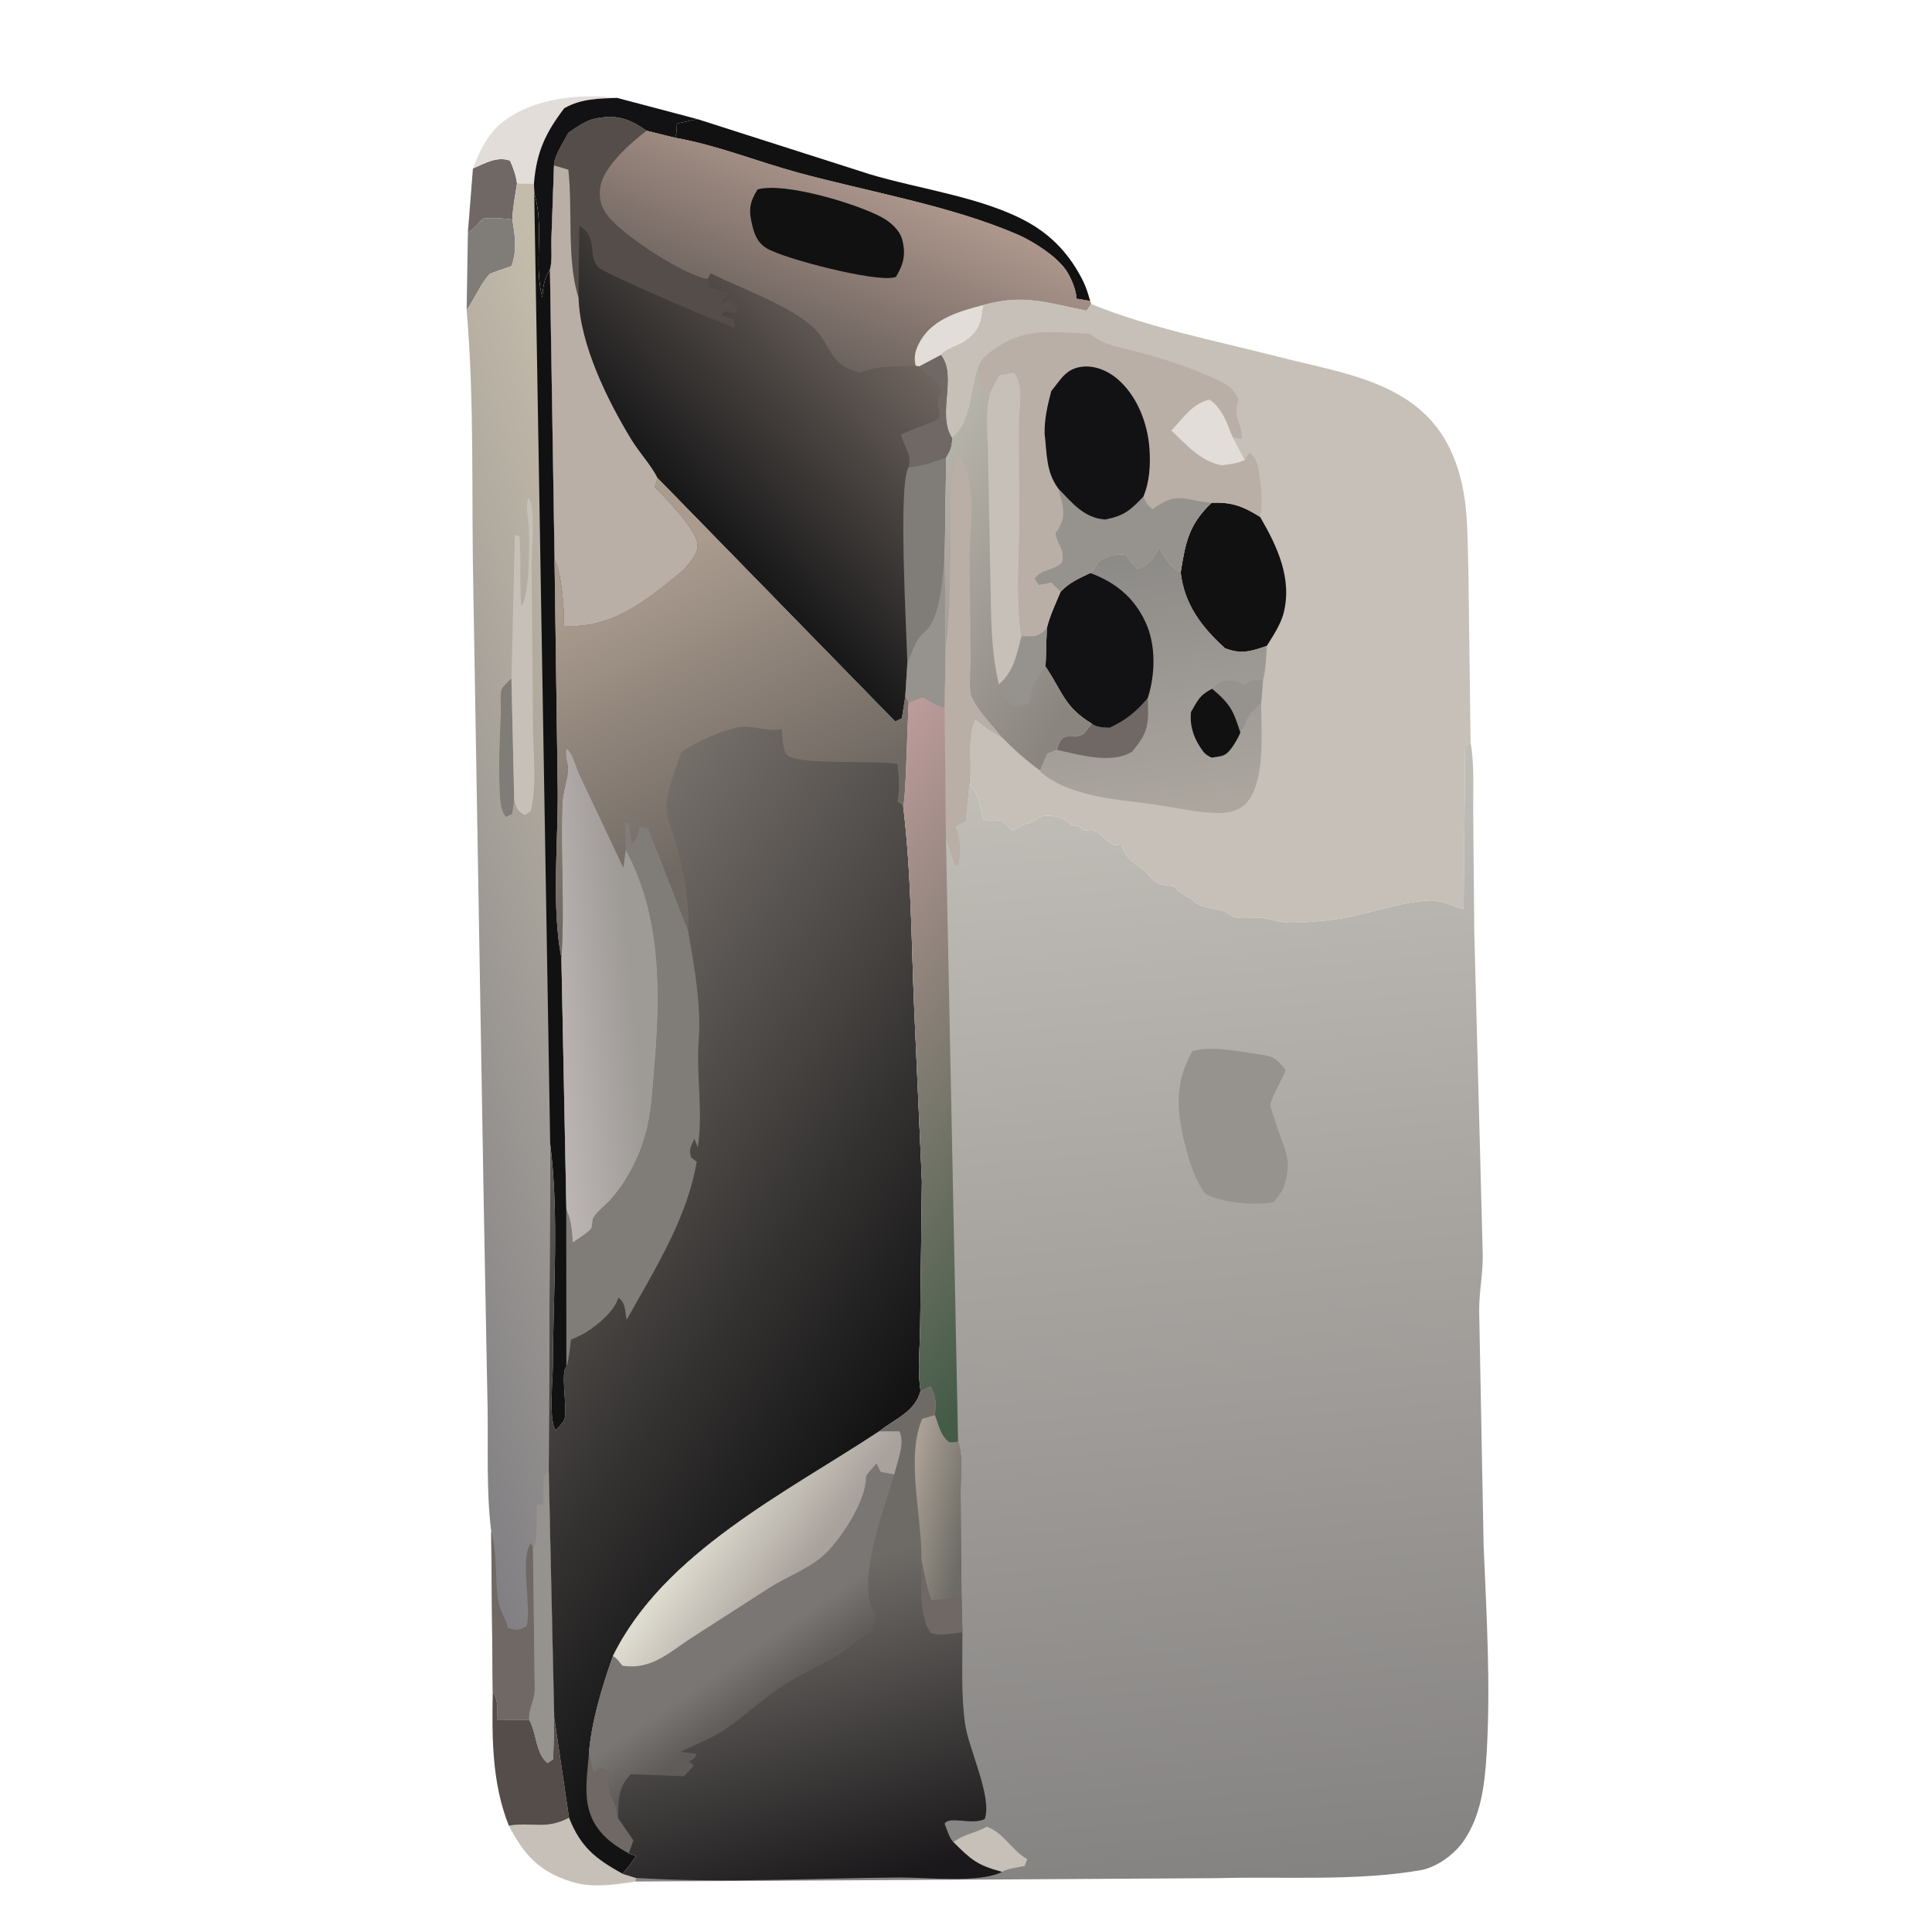 <svg xmlns="http://www.w3.org/2000/svg" xmlns:xlink="http://www.w3.org/1999/xlink" width="116" height="116"><path fill="#6F6864" d="M28.396 10.115C29.1 9.812 29.854 9.359 30.625 9.65C30.829 10.111 30.976 10.512 31.042 11.012C30.935 11.724 30.783 12.461 30.763 13.179C30.157 13.109 29.6 13.056 28.989 13.125C28.785 13.334 28.356 13.879 28.093 13.945L28.396 10.115Z"></path><path fill="#807C78" d="M28.093 13.945C28.356 13.879 28.785 13.334 28.989 13.125C29.6 13.056 30.157 13.109 30.763 13.179C30.923 14.177 31.056 14.988 30.716 15.971C30.48 16.08 29.498 16.358 29.376 16.485C28.902 16.972 28.451 18.021 28.017 18.619L28.093 13.945Z"></path><path fill="#E3DDD9" d="M28.396 10.115C28.785 9.094 29.286 8.031 30.16 7.343C32.011 5.887 34.772 5.601 37.052 5.877C35.915 5.922 34.893 5.919 33.875 6.5C32.746 7.99 32.212 9.126 32.057 11.032L31.042 11.012C30.976 10.512 30.829 10.111 30.625 9.65C29.854 9.359 29.1 9.812 28.396 10.115Z"></path><path fill="#C6C0B8" d="M34.166 109.145C34.859 110.9 35.742 111.596 37.373 112.503L38.17 112.752L38.15 112.97C36.895 113.158 35.583 113.37 34.344 112.992C32.371 112.39 31.46 111.355 30.551 109.614C32.026 109.384 32.741 109.883 34.166 109.145Z"></path><path fill="#121214" d="M37.052 5.877L41.874 7.152L40.644 7.42C40.625 7.655 40.647 8.073 40.52 8.269L38.822 7.85C37.789 7.139 37.06 6.867 35.776 7.112C35.183 7.225 34.615 7.639 34.125 7.979C33.876 8.459 33.239 9.422 33.264 9.933L33.108 14.32C33.089 14.837 33.174 15.707 33.02 16.183C32.66 16.761 32.608 17.217 32.562 17.876C32.022 15.857 32.7 13.643 32.076 11.603L32.057 11.032C32.212 9.126 32.746 7.99 33.875 6.5C34.893 5.919 35.915 5.922 37.052 5.877Z"></path><path fill="#544D4A" d="M29.585 101.562C29.941 102.065 29.848 102.67 29.875 103.278L31.779 103.264C32.259 104.173 32.14 105.234 32.875 105.856L33.213 105.625L33.277 103.131L34.166 109.145C32.741 109.883 32.026 109.384 30.551 109.614C29.523 107.042 29.537 104.283 29.585 101.562Z"></path><path fill="#111" d="M41.874 7.152L52.19 10.451C55.173 11.356 59.055 11.838 61.764 13.369C63.229 14.198 64.279 15.366 65.03 16.875C65.216 17.249 65.341 17.667 65.454 18.068L64.635 17.934C64.62 17.4 64.287 16.623 63.981 16.189C63.4 15.363 62.007 14.475 61.093 14.081C57.035 12.332 52.145 11.522 47.866 10.352C45.411 9.681 43.032 8.711 40.52 8.269C40.647 8.073 40.625 7.655 40.644 7.42L41.874 7.152Z"></path><defs><linearGradient id="gradient_0" gradientUnits="userSpaceOnUse" x1="18.885" y1="58.909" x2="42.956" y2="51.858"><stop offset="0" stop-color="#817F83"></stop><stop offset="1" stop-color="#C4BCAB"></stop></linearGradient></defs><path fill="url(#gradient_0)" d="M31.042 11.012L32.057 11.032L32.076 11.603C32.7 13.643 32.022 15.857 32.562 17.876C32.608 17.217 32.66 16.761 33.02 16.183L33.296 33.598L33.489 47.535C33.507 50.683 33.112 54.46 33.707 57.517L34.006 72.629L34.009 82.066C33.62 82.353 34.113 84.7 33.873 85.25C33.789 85.44 33.512 85.701 33.375 85.873C32.931 85.332 33.194 82.837 33.197 82.007C33.208 77.66 33.581 72.966 33.034 68.662L32.946 88.328L33.277 103.131L33.213 105.625L32.875 105.856C32.14 105.234 32.259 104.173 31.779 103.264L29.875 103.278C29.848 102.67 29.941 102.065 29.585 101.562L29.493 91.949C29.193 89.544 29.317 86.948 29.275 84.52L29.043 72.196L28.421 35.525C28.296 29.944 28.5 24.174 28.017 18.619C28.451 18.021 28.902 16.972 29.376 16.485C29.498 16.358 30.48 16.08 30.716 15.971C31.056 14.988 30.923 14.177 30.763 13.179C30.783 12.461 30.935 11.724 31.042 11.012Z"></path><path fill="#807C78" d="M30.875 48.076L30.748 48.875L30.375 49.048C29.999 48.574 30.023 47.826 29.995 47.239C29.924 45.766 30.021 44.265 30.071 42.792C30.082 42.479 30.011 41.634 30.122 41.375C30.194 41.21 30.574 40.879 30.707 40.732L30.875 48.076Z"></path><path fill="#6F6864" d="M29.493 91.949C29.894 93.373 29.693 94.702 29.907 96.122C29.992 96.693 30.381 97.172 30.498 97.75C31.091 97.897 31.096 97.918 31.628 97.625C31.911 96.455 31.199 93.479 31.883 92.661L32.001 92.943L32.105 101.474C32.096 102.106 31.709 102.632 31.779 103.264L29.875 103.278C29.848 102.67 29.941 102.065 29.585 101.562L29.493 91.949Z"></path><path fill="#96928E" d="M32.001 92.943C32.327 92.648 32.179 90.86 32.251 90.312L32.625 90.373L32.635 88.634L32.946 88.328L33.277 103.131L33.213 105.625L32.875 105.856C32.14 105.234 32.259 104.173 31.779 103.264C31.709 102.632 32.096 102.106 32.105 101.474L32.001 92.943Z"></path><path fill="#C6C0B8" d="M30.707 40.732L30.912 32.125L31.187 32.173C31.311 33.619 31.176 35.023 31.312 36.438C31.819 35.533 31.787 32.746 31.75 31.625C31.732 31.081 31.514 30.356 31.751 29.874C32.173 30.712 31.911 33.005 31.92 33.986L32.002 43.645C32.016 45.284 32.239 47.088 31.875 48.69L31.525 48.939C31.045 48.686 31.06 48.587 30.875 48.076L30.707 40.732Z"></path><path fill="#111" d="M32.076 11.603C32.7 13.643 32.022 15.857 32.562 17.876C32.608 17.217 32.66 16.761 33.02 16.183L33.296 33.598L33.489 47.535C33.507 50.683 33.112 54.46 33.707 57.517L34.006 72.629L34.009 82.066C33.62 82.353 34.113 84.7 33.873 85.25C33.789 85.44 33.512 85.701 33.375 85.873C32.931 85.332 33.194 82.837 33.197 82.007C33.208 77.66 33.581 72.966 33.034 68.662L32.076 11.603Z"></path><defs><linearGradient id="gradient_1" gradientUnits="userSpaceOnUse" x1="41.42" y1="30.366" x2="52.889" y2="19.275"><stop offset="0" stop-color="#181819"></stop><stop offset="1" stop-color="#6F655F"></stop></linearGradient></defs><path fill="url(#gradient_1)" d="M33.264 9.933C33.239 9.422 33.876 8.459 34.125 7.979C34.615 7.639 35.183 7.225 35.776 7.112C37.06 6.867 37.789 7.139 38.822 7.85L40.52 8.269C43.032 8.711 45.411 9.681 47.866 10.352C52.145 11.522 57.035 12.332 61.093 14.081C62.007 14.475 63.4 15.363 63.981 16.189C64.287 16.623 64.62 17.4 64.635 17.934L65.454 18.068L65.505 18.248L65.242 18.646C62.923 18.197 61.476 17.613 59.046 18.31C58.935 19.298 58.856 19.807 58 20.452C57.569 20.776 56.842 20.918 56.5 21.302C57.514 22.568 56.25 24.876 57.168 26.283C57.171 26.785 57.087 27.047 56.811 27.467L56.726 33.228L56.779 38.865L56.72 42.513C56.267 42.435 55.781 42.097 55.375 41.877L54.555 42.215L54.349 41.881L54.154 43.125L53.748 43.32L39.487 28.711L39.318 29.238C39.937 29.886 41.886 31.848 41.879 32.692L41.877 32.754L41.876 32.87C41.858 33.314 41.217 34.079 40.888 34.351C38.807 36.072 36.709 37.776 33.875 37.583C33.85 36.526 33.759 34.547 33.296 33.598L33.02 16.183C33.174 15.707 33.089 14.837 33.108 14.32L33.264 9.933Z"></path><path fill="#6F6864" d="M56.5 21.302C57.514 22.568 56.25 24.876 57.168 26.283C57.171 26.785 57.087 27.047 56.811 27.467C56.069 27.717 55.34 27.992 54.554 28.061C54.755 27.274 54.322 26.909 54.099 26.125C54.44 25.841 56.319 25.282 56.373 25.125C56.559 24.582 56.064 24.279 56.5 23.625C56.333 22.529 55.886 22.789 55.191 21.996L56.5 21.302Z"></path><path fill="#807C78" d="M54.554 28.061C55.34 27.992 56.069 27.717 56.811 27.467L56.726 33.228L56.779 38.865L56.72 42.513C56.267 42.435 55.781 42.097 55.375 41.877L54.555 42.215L54.349 41.881L54.478 39.849C54.445 38.136 53.907 28.951 54.554 28.061Z"></path><path fill="#96928E" d="M56.726 33.228L56.779 38.865L56.72 42.513C56.267 42.435 55.781 42.097 55.375 41.877L54.555 42.215L54.349 41.881L54.478 39.849C54.747 39.174 54.947 38.416 55.518 37.945C56.523 37.115 56.59 34.468 56.726 33.228Z"></path><path fill="#544D4A" d="M33.264 9.933C33.239 9.422 33.876 8.459 34.125 7.979C34.615 7.639 35.183 7.225 35.776 7.112C37.06 6.867 37.789 7.139 38.822 7.85C37.875 8.575 36.219 10.006 36.041 11.244C35.94 11.941 36.088 12.448 36.514 12.993C37.411 14.14 41.018 16.507 42.482 16.753L42.625 17.25C43.032 17.391 43.426 17.528 43.85 17.604C43.573 17.802 43.455 17.866 43.312 18.188L43.875 18L44.308 18.55L44.108 18.821L43.562 18.661L43.312 18.938L44.062 19.188L44.129 19.671C43.92 19.681 36.38 16.491 35.925 16.044C35.25 15.382 35.947 14.228 34.778 13.556L34.738 17.867C34.019 15.652 34.394 12.576 34.125 10.189L33.264 9.933Z"></path><path fill="#B9AFA6" d="M33.264 9.933L34.125 10.189C34.394 12.576 34.019 15.652 34.738 17.867C34.81 20.671 36.479 24.051 37.917 26.406C38.385 27.173 39.095 27.923 39.487 28.711L39.318 29.238C39.937 29.886 41.886 31.848 41.879 32.692L41.877 32.754L41.876 32.87C41.858 33.314 41.217 34.079 40.888 34.351C38.807 36.072 36.709 37.776 33.875 37.583C33.85 36.526 33.759 34.547 33.296 33.598L33.02 16.183C33.174 15.707 33.089 14.837 33.108 14.32L33.264 9.933Z"></path><defs><linearGradient id="gradient_2" gradientUnits="userSpaceOnUse" x1="47.535" y1="20.507" x2="51.838" y2="10.518"><stop offset="0" stop-color="#6D635E"></stop><stop offset="1" stop-color="#AC968C"></stop></linearGradient></defs><path fill="url(#gradient_2)" d="M38.822 7.85L40.52 8.269C43.032 8.711 45.411 9.681 47.866 10.352C52.145 11.522 57.035 12.332 61.093 14.081C62.007 14.475 63.4 15.363 63.981 16.189C64.287 16.623 64.62 17.4 64.635 17.934L65.454 18.068L65.505 18.248L65.242 18.646C62.923 18.197 61.476 17.613 59.046 18.31C58.935 19.298 58.856 19.807 58 20.452C57.569 20.776 56.842 20.918 56.5 21.302L55.191 21.996L54.974 21.951C53.687 22.051 52.89 21.919 51.625 22.366C49.621 21.885 49.993 20.596 48.622 19.477C47.077 18.217 44.491 17.311 42.674 16.41L42.482 16.753C41.018 16.507 37.411 14.14 36.514 12.993C36.088 12.448 35.94 11.941 36.041 11.244C36.219 10.006 37.875 8.575 38.822 7.85Z"></path><path fill="#E3DDD9" d="M54.974 21.951C54.841 21.392 54.981 20.938 55.277 20.438C56.065 19.107 57.655 18.68 59.046 18.31C58.935 19.298 58.856 19.807 58 20.452C57.569 20.776 56.842 20.918 56.5 21.302L55.191 21.996L54.974 21.951Z"></path><path fill="#111" d="M45.484 11.375C47.083 10.912 51.507 12.25 52.967 13.059C53.487 13.347 54.032 13.827 54.18 14.427C54.399 15.312 54.233 15.885 53.795 16.625L53.695 16.654C52.566 16.953 47.114 15.548 46.049 14.916C45.495 14.587 45.314 14.125 45.166 13.526C44.938 12.599 45.003 12.155 45.484 11.375Z"></path><path fill="#C6C0B8" d="M59.046 18.31C61.476 17.613 62.923 18.197 65.242 18.646L65.505 18.248C68.96 19.674 73.045 20.469 76.685 21.406C80.787 22.461 85.429 22.953 87.254 27.384C88.197 29.675 88.086 31.847 88.165 34.25L88.296 44.585L87.972 44.786L87.877 54.589C87.328 54.423 86.449 54.044 85.892 54.064C84.085 54.129 82.119 54.913 80.322 55.178C79.515 55.297 78.055 55.439 77.285 55.395C76.71 55.361 76.206 55.124 75.634 55.11C75.323 55.103 74.16 55.187 73.988 55.023C73.344 54.41 72.324 54.698 71.736 54.148C71.296 53.738 70.883 53.758 70.49 53.203C69.93 53.146 69.479 53.152 69.088 52.67C68.495 51.937 67.615 51.767 67.359 50.762C66.347 50.827 66.29 49.974 65.558 49.828C65.382 49.792 65.2 49.946 65.042 49.819C64.814 49.635 64.675 49.567 64.371 49.559L64.337 49.524C63.895 49.085 63.441 48.969 62.826 48.971C62.271 48.972 62.203 49.343 61.679 49.448C61.396 49.504 61.066 49.733 60.813 49.874L60.12 49.24C59.738 49.268 59.379 49.355 59.027 49.194C58.857 48.445 58.767 47.603 58.194 47.048L57.973 49.301L57.377 49.625L57.401 49.683C57.698 50.439 57.638 51.124 57.58 51.919L57.363 51.99L56.795 50.367L56.72 42.513L56.779 38.865L56.726 33.228L56.811 27.467C57.087 27.047 57.171 26.785 57.168 26.283C56.25 24.876 57.514 22.568 56.5 21.302C56.842 20.918 57.569 20.776 58 20.452C58.856 19.807 58.935 19.298 59.046 18.31Z"></path><path fill="#111" d="M72.745 30.19C73.97 30.137 74.633 30.4 75.66 31.038C76.678 32.787 77.606 34.739 77.065 36.828C76.889 37.504 76.43 38.189 76.062 38.777C75.113 39.11 74.521 39.294 73.557 38.924C72.154 37.657 71.112 36.293 70.891 34.366C71.168 32.591 71.374 31.483 72.745 30.19Z"></path><defs><linearGradient id="gradient_3" gradientUnits="userSpaceOnUse" x1="67.422" y1="33.114" x2="69.744" y2="48.806"><stop offset="0" stop-color="#8C8A87"></stop><stop offset="1" stop-color="#ACA69F"></stop></linearGradient></defs><path fill="url(#gradient_3)" d="M65.957 33.697C66.55 33.4 66.942 33.203 67.626 33.312L67.666 33.394C67.828 33.724 68.028 33.916 68.305 34.151C69.076 33.872 69.171 33.543 69.625 32.877C70.019 33.647 70.162 33.898 70.891 34.366C71.112 36.293 72.154 37.657 73.557 38.924C74.521 39.294 75.113 39.11 76.062 38.777C76.023 39.469 76.005 40.157 75.835 40.832L75.724 42.166C75.708 43.874 76.024 47.036 74.765 48.286C74.352 48.696 73.652 48.829 73.097 48.816C71.798 48.786 70.583 48.479 69.306 48.3C67.091 47.99 64.288 47.866 62.499 46.371L62.451 46.261L62.875 45.25L63.453 45.022C63.804 43.757 64.192 44.458 65.004 44.096C65.105 44.051 65.462 43.555 65.552 43.449C63.899 42.457 63.792 41.528 62.775 40.025L62.848 37.744C63.027 36.984 63.379 36.254 63.681 35.535C64.173 34.981 64.803 34.718 65.459 34.405C65.691 34.214 65.813 33.955 65.957 33.697Z"></path><path fill="#96928E" d="M75.835 40.832L75.724 42.166C75.396 42.522 74.903 42.935 74.779 43.406C74.726 43.61 74.582 43.809 74.474 43.989C74.045 42.665 73.903 42.307 72.778 41.353L73.363 40.882C73.891 40.84 74.226 40.86 74.705 41.099C74.803 41.149 75.015 40.917 75.123 40.875C75.278 40.814 75.654 40.843 75.835 40.832Z"></path><path fill="#111" d="M74.474 43.989C74.329 44.314 74.169 44.602 73.962 44.89C73.57 45.434 73.382 45.387 72.75 45.489C72.558 45.403 72.375 45.296 72.246 45.125C71.716 44.424 71.415 43.626 71.51 42.75C71.925 42.035 72.023 41.743 72.778 41.353C73.903 42.307 74.045 42.665 74.474 43.989Z"></path><path fill="#6F6864" d="M68.913 41.914C68.963 43.447 68.994 43.917 67.978 45.125C66.757 45.906 64.792 45.31 63.453 45.022C63.804 43.757 64.192 44.458 65.004 44.096C65.105 44.051 65.462 43.555 65.552 43.449C65.861 43.686 66.252 43.67 66.625 43.696C67.614 43.231 68.209 42.748 68.913 41.914Z"></path><path fill="#121214" d="M65.459 34.405C66.96 34.959 68.078 35.86 68.769 37.336C69.417 38.717 69.371 40.481 68.913 41.914C68.209 42.748 67.614 43.231 66.625 43.696C66.252 43.67 65.861 43.686 65.552 43.449C63.899 42.457 63.792 41.528 62.775 40.025L62.848 37.744C63.027 36.984 63.379 36.254 63.681 35.535C64.173 34.981 64.803 34.718 65.459 34.405Z"></path><path fill="#B9AFA6" d="M58.753 22.004C58.818 21.799 58.904 21.613 59.068 21.466C61.159 19.6 62.846 19.918 65.467 20.045C66.152 20.723 67.442 20.891 68.36 21.14C69.834 21.538 71.23 21.987 72.626 22.596C73.381 22.926 74.034 23.171 74.377 24C73.949 25.07 74.61 25.378 74.562 26.376L74.005 26.24L74.736 27.62L75 27.18C75.622 27.642 75.554 28.187 75.663 28.932C75.771 29.664 75.791 30.305 75.66 31.038C74.633 30.4 73.97 30.137 72.745 30.19C71.374 31.483 71.168 32.591 70.891 34.366C70.162 33.898 70.019 33.647 69.625 32.877C69.171 33.543 69.076 33.872 68.305 34.151C68.028 33.916 67.828 33.724 67.666 33.394L67.626 33.312C66.942 33.203 66.55 33.4 65.957 33.697C65.813 33.955 65.691 34.214 65.459 34.405C64.803 34.718 64.173 34.981 63.681 35.535C63.379 36.254 63.027 36.984 62.848 37.744L62.775 40.025C63.792 41.528 63.899 42.457 65.552 43.449C65.462 43.555 65.105 44.051 65.004 44.096C64.192 44.458 63.804 43.757 63.453 45.022L62.875 45.25L62.451 46.261C61.599 45.657 60.887 45 60.154 44.262C59.588 43.923 59.045 43.604 58.563 43.148C58.008 44.057 58.353 45.909 58.194 47.048L57.973 49.301L57.377 49.625L57.401 49.683C57.698 50.439 57.638 51.124 57.58 51.919L57.363 51.99L56.795 50.367L56.72 42.513L56.779 38.865L56.726 33.228L56.811 27.467C57.087 27.047 57.171 26.785 57.168 26.283C58.355 25.371 58.249 23.436 58.753 22.004Z"></path><path fill="#E3DDD9" d="M74.736 27.62C74.306 27.826 73.841 27.87 73.375 27.935C72.121 27.74 71.217 26.682 70.33 25.849C71.034 25.115 71.618 24.198 72.625 23.996C73.391 24.508 73.671 25.423 74.005 26.24L74.736 27.62Z"></path><path fill="#96928E" d="M68.648 29.82C68.828 30.189 68.869 30.341 69.217 30.573C70.687 29.447 71.149 30.071 72.745 30.19C71.374 31.483 71.168 32.591 70.891 34.366C70.162 33.898 70.019 33.647 69.625 32.877C69.171 33.543 69.076 33.872 68.305 34.151C68.028 33.916 67.828 33.724 67.666 33.394L67.626 33.312C66.942 33.203 66.55 33.4 65.957 33.697C65.813 33.955 65.691 34.214 65.459 34.405C64.803 34.718 64.173 34.981 63.681 35.535L63.125 34.979L62.375 35.123L62.127 34.75C62.538 34.132 63.215 34.322 63.787 33.75C63.901 32.805 63.503 32.827 63.377 32C63.457 31.904 63.528 31.806 63.588 31.697C64.061 30.843 63.765 30.192 63.537 29.329C64.37 30.191 65.094 31.121 66.375 31.193C67.512 30.957 67.858 30.648 68.648 29.82Z"></path><path fill="#121214" d="M63.118 23.485C63.706 22.767 64.01 22.117 65 22.016C65.76 21.939 66.527 22.267 67.094 22.754C68.274 23.766 68.911 25.409 69.016 26.947C69.082 27.912 69.026 28.922 68.648 29.82C67.858 30.648 67.512 30.957 66.375 31.193C65.094 31.121 64.37 30.191 63.537 29.329C62.799 28.318 62.864 27.263 62.72 26.035C62.705 25.14 62.896 24.348 63.118 23.485Z"></path><defs><linearGradient id="gradient_4" gradientUnits="userSpaceOnUse" x1="66.778" y1="38.183" x2="54.291" y2="30.455"><stop offset="0" stop-color="#8B8580"></stop><stop offset="1" stop-color="#B6B3AA"></stop></linearGradient></defs><path fill="url(#gradient_4)" d="M58.753 22.004L58.871 23.129L59.484 23.494L60.004 22.527L60.885 22.375C61.487 23.186 61.211 24.363 61.181 25.366L61.21 31.719C61.176 33.839 61.017 36.108 61.327 38.207C62.105 38.207 62.268 38.312 62.848 37.744L62.775 40.025C63.792 41.528 63.899 42.457 65.552 43.449C65.462 43.555 65.105 44.051 65.004 44.096C64.192 44.458 63.804 43.757 63.453 45.022L62.875 45.25L62.451 46.261C61.599 45.657 60.887 45 60.154 44.262C59.588 43.923 59.045 43.604 58.563 43.148C58.008 44.057 58.353 45.909 58.194 47.048L57.973 49.301L57.377 49.625L57.401 49.683C57.698 50.439 57.638 51.124 57.58 51.919L57.363 51.99L56.795 50.367L56.72 42.513L56.779 38.865L56.726 33.228L56.811 27.467C57.087 27.047 57.171 26.785 57.168 26.283C58.355 25.371 58.249 23.436 58.753 22.004Z"></path><path fill="#96928E" d="M61.327 38.207C62.105 38.207 62.268 38.312 62.848 37.744L62.775 40.025C62.509 40.404 62.166 40.825 62.011 41.261C61.925 41.503 61.878 42.061 61.75 42.239C61.719 42.283 61.099 42.439 61 42.47C60.489 42.103 60.138 41.897 59.979 41.227C59.965 41.164 59.97 41.143 59.974 41.086C60.891 40.308 61.033 39.312 61.327 38.207Z"></path><path fill="#C6C0B8" d="M60.004 22.527L60.885 22.375C61.487 23.186 61.211 24.363 61.181 25.366L61.21 31.719C61.176 33.839 61.017 36.108 61.327 38.207C61.033 39.312 60.891 40.308 59.974 41.086C59.471 38.965 59.518 36.969 59.464 34.819L59.327 27.537C59.344 26.121 59.077 24.894 59.484 23.494L60.004 22.527Z"></path><path fill="#B9AFA6" d="M56.779 38.865C57.101 36.437 57.041 33.97 57.079 31.525C57.1 30.195 56.992 28.796 57.448 27.53L57.677 27.425C58.675 29.322 58.244 31.462 58.215 33.482L58.281 39.598C58.289 40.121 58.158 41.318 58.326 41.782C58.599 42.536 59.631 43.601 60.154 44.262C59.588 43.923 59.045 43.604 58.563 43.148C58.008 44.057 58.353 45.909 58.194 47.048L57.973 49.301L57.377 49.625L57.401 49.683C57.698 50.439 57.638 51.124 57.58 51.919L57.363 51.99L56.795 50.367L56.72 42.513L56.779 38.865Z"></path><defs><linearGradient id="gradient_5" gradientUnits="userSpaceOnUse" x1="54.09" y1="84.306" x2="26.912" y2="64.29"><stop offset="0" stop-color="#131314"></stop><stop offset="1" stop-color="#756F6A"></stop></linearGradient></defs><path fill="url(#gradient_5)" d="M39.487 28.711L53.748 43.32L54.154 43.125L54.349 41.881L54.555 42.215C54.492 43.104 54.385 48.101 54.229 48.382C54.716 52.409 54.718 56.514 54.891 60.566L55.352 70.934L55.25 79.58C55.242 80.822 55.077 82.303 55.274 83.509C54.941 84.79 53.733 85.186 52.794 85.941C47.222 89.616 39.836 93.239 36.804 99.434C36.147 101.281 35.515 103.36 35.356 105.317L35.648 106.482L36 106.125L36.044 106.157C36.21 106.273 36.35 106.327 36.545 106.375C36.552 106.931 36.501 107.537 36.794 108.026C36.994 108.359 37.037 108.777 37.102 109.155L38.024 110.5L37.748 111.277L38.193 111.432C37.943 111.823 37.694 112.167 37.373 112.503C35.742 111.596 34.859 110.9 34.166 109.145L33.277 103.131L32.946 88.328L33.034 68.662C33.581 72.966 33.208 77.66 33.197 82.007C33.194 82.837 32.931 85.332 33.375 85.873C33.512 85.701 33.789 85.44 33.873 85.25C34.113 84.7 33.62 82.353 34.009 82.066L34.006 72.629L33.707 57.517C33.112 54.46 33.507 50.683 33.489 47.535L33.296 33.598C33.759 34.547 33.85 36.526 33.875 37.583C36.709 37.776 38.807 36.072 40.888 34.351C41.217 34.079 41.858 33.314 41.876 32.87L41.877 32.754L41.879 32.692C41.886 31.848 39.937 29.886 39.318 29.238L39.487 28.711Z"></path><path fill="#6F6864" d="M35.356 105.317L35.648 106.482L36 106.125L36.044 106.157C36.21 106.273 36.35 106.327 36.545 106.375C36.552 106.931 36.501 107.537 36.794 108.026C36.994 108.359 37.037 108.777 37.102 109.155L38.024 110.5L37.748 111.277C37.1 110.926 36.56 110.574 36.08 110.013C34.892 108.624 35.219 107.051 35.356 105.317Z"></path><path fill="#807C78" d="M37.562 51.016L37.5 49.375L37.775 49.423L37.938 50.626C38.269 50.314 38.319 50.071 38.375 49.627L38.918 49.72L41.313 55.866C41.667 57.944 42.116 60.338 41.953 62.456C41.791 64.57 42.229 66.703 41.898 68.882L41.688 68.374C41.497 68.832 41.331 69.007 41.5 69.5L41.834 69.75C41.248 73.187 39.303 76.231 37.625 79.246C37.51 78.709 37.583 78.221 37.121 77.912L37.089 78.021C36.836 78.81 35.584 79.822 34.882 80.159L34.284 80.438C34.209 80.969 34.175 81.556 34.009 82.066L34.006 72.629C34.308 73.282 34.338 73.903 34.383 74.61C34.64 74.413 35.356 73.994 35.502 73.75C35.594 73.596 35.542 73.288 35.627 73.125C35.805 72.784 36.453 72.279 36.736 71.948C37.647 70.883 38.329 69.589 38.721 68.247C39.149 66.781 39.182 65.39 39.309 63.886C39.675 59.553 39.702 54.929 37.562 51.016Z"></path><defs><linearGradient id="gradient_6" gradientUnits="userSpaceOnUse" x1="37.916" y1="59.277" x2="32.895" y2="59.738"><stop offset="0" stop-color="#9E9A96"></stop><stop offset="1" stop-color="#BCB5B4"></stop></linearGradient></defs><path fill="url(#gradient_6)" d="M33.707 57.517C33.915 54.441 33.647 51.328 33.765 48.241C33.791 47.536 34.057 46.907 34.1 46.25C34.133 45.76 33.885 45.487 34.01 44.93C34.471 45.334 34.55 46.013 34.817 46.55L37.427 52.083L37.562 51.016C39.702 54.929 39.675 59.553 39.309 63.886C39.182 65.39 39.149 66.781 38.721 68.247C38.329 69.589 37.647 70.883 36.736 71.948C36.453 72.279 35.805 72.784 35.627 73.125C35.542 73.288 35.594 73.596 35.502 73.75C35.356 73.994 34.64 74.413 34.383 74.61C34.338 73.903 34.308 73.282 34.006 72.629L33.707 57.517Z"></path><defs><linearGradient id="gradient_7" gradientUnits="userSpaceOnUse" x1="46.167" y1="49.416" x2="38.393" y2="34.363"><stop offset="0" stop-color="#706963"></stop><stop offset="1" stop-color="#AA9B8E"></stop></linearGradient></defs><path fill="url(#gradient_7)" d="M39.487 28.711L53.748 43.32L54.154 43.125L54.349 41.881L54.555 42.215C54.492 43.104 54.385 48.101 54.229 48.382L53.89 48.115L53.9 48.061C54.02 47.395 53.975 46.541 53.875 45.873C52.675 45.619 47.648 45.988 47.214 45.275C46.97 44.873 46.98 44.214 46.94 43.751C46.471 43.983 45.272 43.604 44.664 43.627C43.752 43.662 41.596 44.596 40.887 45.192C40.589 46.138 39.998 47.522 40.003 48.479C40.007 49.137 40.405 49.929 40.573 50.574C40.994 52.19 41.454 54.213 41.313 55.866L38.918 49.72L38.375 49.627C38.319 50.071 38.269 50.314 37.938 50.626L37.775 49.423L37.5 49.375L37.562 51.016L37.427 52.083L34.817 46.55C34.55 46.013 34.471 45.334 34.01 44.93C33.885 45.487 34.133 45.76 34.1 46.25C34.057 46.907 33.791 47.536 33.765 48.241C33.647 51.328 33.915 54.441 33.707 57.517C33.112 54.46 33.507 50.683 33.489 47.535L33.296 33.598C33.759 34.547 33.85 36.526 33.875 37.583C36.709 37.776 38.807 36.072 40.888 34.351C41.217 34.079 41.858 33.314 41.876 32.87L41.877 32.754L41.879 32.692C41.886 31.848 39.937 29.886 39.318 29.238L39.487 28.711Z"></path><defs><linearGradient id="gradient_8" gradientUnits="userSpaceOnUse" x1="76.054" y1="112.635" x2="69.95" y2="45.907"><stop offset="0" stop-color="#858382"></stop><stop offset="1" stop-color="#C1BDB7"></stop></linearGradient></defs><path fill="url(#gradient_8)" d="M54.555 42.215L55.375 41.877C55.781 42.097 56.267 42.435 56.72 42.513L56.795 50.367L57.363 51.99L57.58 51.919C57.638 51.124 57.698 50.439 57.401 49.683L57.377 49.625L57.973 49.301L58.194 47.048C58.767 47.603 58.857 48.445 59.027 49.194C59.379 49.355 59.738 49.268 60.12 49.24L60.813 49.874C61.066 49.733 61.396 49.504 61.679 49.448C62.203 49.343 62.271 48.972 62.826 48.971C63.441 48.969 63.895 49.085 64.337 49.524L64.371 49.559C64.675 49.567 64.814 49.635 65.042 49.819C65.2 49.946 65.382 49.792 65.558 49.828C66.29 49.974 66.347 50.827 67.359 50.762C67.615 51.767 68.495 51.937 69.088 52.67C69.479 53.152 69.93 53.146 70.49 53.203C70.883 53.758 71.296 53.738 71.736 54.148C72.324 54.698 73.344 54.41 73.988 55.023C74.16 55.187 75.323 55.103 75.634 55.11C76.206 55.124 76.71 55.361 77.285 55.395C78.055 55.439 79.515 55.297 80.322 55.178C82.119 54.913 84.085 54.129 85.892 54.064C86.449 54.044 87.328 54.423 87.877 54.589L87.972 44.786L88.296 44.585C88.533 45.927 88.441 47.377 88.453 48.738L88.516 55.885L89.026 75.336C89.042 76.459 88.803 77.578 88.812 78.707L89.077 92.75C89.251 96.924 89.513 101.203 89.253 105.391C89.143 107.168 88.92 109.019 87.886 110.526C87.334 111.331 86.272 112.118 85.297 112.288C81.441 112.962 77.05 112.661 73.123 112.767L38.15 112.97L38.17 112.752L37.373 112.503C37.694 112.167 37.943 111.823 38.193 111.432L37.748 111.277L38.024 110.5L37.102 109.155C37.037 108.777 36.994 108.359 36.794 108.026C36.501 107.537 36.552 106.931 36.545 106.375C36.35 106.327 36.21 106.273 36.044 106.157L36 106.125L35.648 106.482L35.356 105.317C35.515 103.36 36.147 101.281 36.804 99.434C39.836 93.239 47.222 89.616 52.794 85.941C53.733 85.186 54.941 84.79 55.274 83.509C55.077 82.303 55.242 80.822 55.25 79.58L55.352 70.934L54.891 60.566C54.718 56.514 54.716 52.409 54.229 48.382C54.385 48.101 54.492 43.104 54.555 42.215Z"></path><path fill="#C6C0B8" d="M57.241 110.604C57.926 110.092 58.552 110.082 59.25 109.677C60.255 110.032 60.75 111.11 61.675 111.625L61.52 112.037C61.145 112.122 60.468 112.183 60.166 112.392C58.662 111.987 58.318 111.672 57.241 110.604Z"></path><path fill="#96928E" d="M71.588 63.125C72.564 62.752 74.416 63.143 75.473 63.286C76.45 63.419 76.609 63.493 77.187 64.25C76.95 64.905 76.421 65.685 76.278 66.318C76.249 66.445 76.494 67.079 76.539 67.233C77.048 68.968 77.695 69.536 77.044 71.375C76.896 71.655 76.654 71.927 76.463 72.183C75.323 72.391 73.407 72.219 72.375 71.689C71.808 70.911 71.503 70.037 71.255 69.114C70.678 66.966 70.427 65.137 71.588 63.125Z"></path><defs><linearGradient id="gradient_9" gradientUnits="userSpaceOnUse" x1="66.848" y1="71.512" x2="44.985" y2="56.12"><stop offset="0" stop-color="#445B47"></stop><stop offset="1" stop-color="#BC9B9B"></stop></linearGradient></defs><path fill="url(#gradient_9)" d="M54.555 42.215L55.375 41.877C55.781 42.097 56.267 42.435 56.72 42.513L56.795 50.367L57.524 86.569L57.01 86.612C56.472 86.235 56.362 85.574 56.128 84.969C56.21 84.269 56.207 83.881 55.871 83.239L55.274 83.509C55.077 82.303 55.242 80.822 55.25 79.58L55.352 70.934L54.891 60.566C54.718 56.514 54.716 52.409 54.229 48.382C54.385 48.101 54.492 43.104 54.555 42.215Z"></path><defs><linearGradient id="gradient_10" gradientUnits="userSpaceOnUse" x1="50.302" y1="113.771" x2="45.01" y2="95.583"><stop offset="0" stop-color="#1A181A"></stop><stop offset="1" stop-color="#6E6B67"></stop></linearGradient></defs><path fill="url(#gradient_10)" d="M55.274 83.509L55.871 83.239C56.207 83.881 56.21 84.269 56.128 84.969C56.362 85.574 56.472 86.235 57.01 86.612L57.524 86.569C57.841 87.438 57.675 88.68 57.676 89.602L57.731 95.791L57.786 98.002C57.795 99.804 57.693 101.734 57.946 103.516C58.156 104.991 59.593 107.917 59.125 109.215C58.391 109.608 56.982 109.007 56.716 109.5C56.842 109.8 57.011 110.394 57.241 110.604C58.318 111.672 58.662 111.987 60.166 112.392C58.825 113.083 55.59 112.717 54.029 112.727C48.793 112.763 43.385 113.084 38.17 112.752L37.373 112.503C37.694 112.167 37.943 111.823 38.193 111.432L37.748 111.277L38.024 110.5L37.102 109.155C37.037 108.777 36.994 108.359 36.794 108.026C36.501 107.537 36.552 106.931 36.545 106.375C36.35 106.327 36.21 106.273 36.044 106.157L36 106.125L35.648 106.482L35.356 105.317C35.515 103.36 36.147 101.281 36.804 99.434C39.836 93.239 47.222 89.616 52.794 85.941C53.733 85.186 54.941 84.79 55.274 83.509Z"></path><path fill="#6F6864" d="M55.32 93.63C55.499 94.447 55.64 95.307 55.923 96.093C56.543 96.063 57.136 95.97 57.731 95.791L57.786 98.002C57.172 98.079 56.472 98.245 55.875 98.036C55.13 97.013 55.329 94.861 55.32 93.63Z"></path><defs><linearGradient id="gradient_11" gradientUnits="userSpaceOnUse" x1="58.25" y1="91.096" x2="54.081" y2="90.15"><stop offset="0" stop-color="#6C6B64"></stop><stop offset="1" stop-color="#AEA399"></stop></linearGradient></defs><path fill="url(#gradient_11)" d="M55.32 93.63C55.387 91.156 54.358 87.53 55.374 85.188L56.128 84.969C56.362 85.574 56.472 86.235 57.01 86.612L57.524 86.569C57.841 87.438 57.675 88.68 57.676 89.602L57.731 95.791C57.136 95.97 56.543 96.063 55.923 96.093C55.64 95.307 55.499 94.447 55.32 93.63Z"></path><defs><linearGradient id="gradient_12" gradientUnits="userSpaceOnUse" x1="47.017" y1="101.304" x2="45.368" y2="98.893"><stop offset="0" stop-color="#5F5C5A"></stop><stop offset="1" stop-color="#7A7673"></stop></linearGradient></defs><path fill="url(#gradient_12)" d="M52.794 85.941L54 85.939C54.359 86.623 53.868 87.75 53.697 88.527C53.12 90.525 51.388 94.825 52.484 96.814L52.515 96.869C52.584 97.001 52.552 97.114 52.524 97.251L52.375 97.989L52.325 98.008C51.551 98.307 51.077 98.897 50.381 99.319C49.269 99.992 48.079 100.518 46.997 101.224C45.757 102.033 44.706 103.05 43.5 103.86C42.691 104.403 41.737 104.738 40.874 105.188L41.827 105.3C41.714 105.613 41.677 105.597 41.375 105.75L41.663 106.01L41.07 106.647L37.875 106.526C37.09 107.33 37.142 108.055 37.102 109.155C37.037 108.777 36.994 108.359 36.794 108.026C36.501 107.537 36.552 106.931 36.545 106.375C36.35 106.327 36.21 106.273 36.044 106.157L36 106.125L35.648 106.482L35.356 105.317C35.515 103.36 36.147 101.281 36.804 99.434C39.836 93.239 47.222 89.616 52.794 85.941Z"></path><defs><linearGradient id="gradient_13" gradientUnits="userSpaceOnUse" x1="48.747" y1="93.579" x2="43.607" y2="89.923"><stop offset="0" stop-color="#A8A19C"></stop><stop offset="1" stop-color="#DEDBCF"></stop></linearGradient></defs><path fill="url(#gradient_13)" d="M52.794 85.941L54 85.939C54.359 86.623 53.868 87.75 53.697 88.527L52.877 88.375L52.625 87.877C52.489 88.039 51.992 88.532 51.995 88.706C52.019 90.03 50.579 92.267 49.625 93.218C48.704 94.136 47.341 94.618 46.25 95.299L41.465 98.375C40.303 99.136 39.242 100.139 37.742 100.048L37.375 100.015C37.213 99.826 37.028 99.54 36.804 99.434C39.836 93.239 47.222 89.616 52.794 85.941Z"></path></svg>